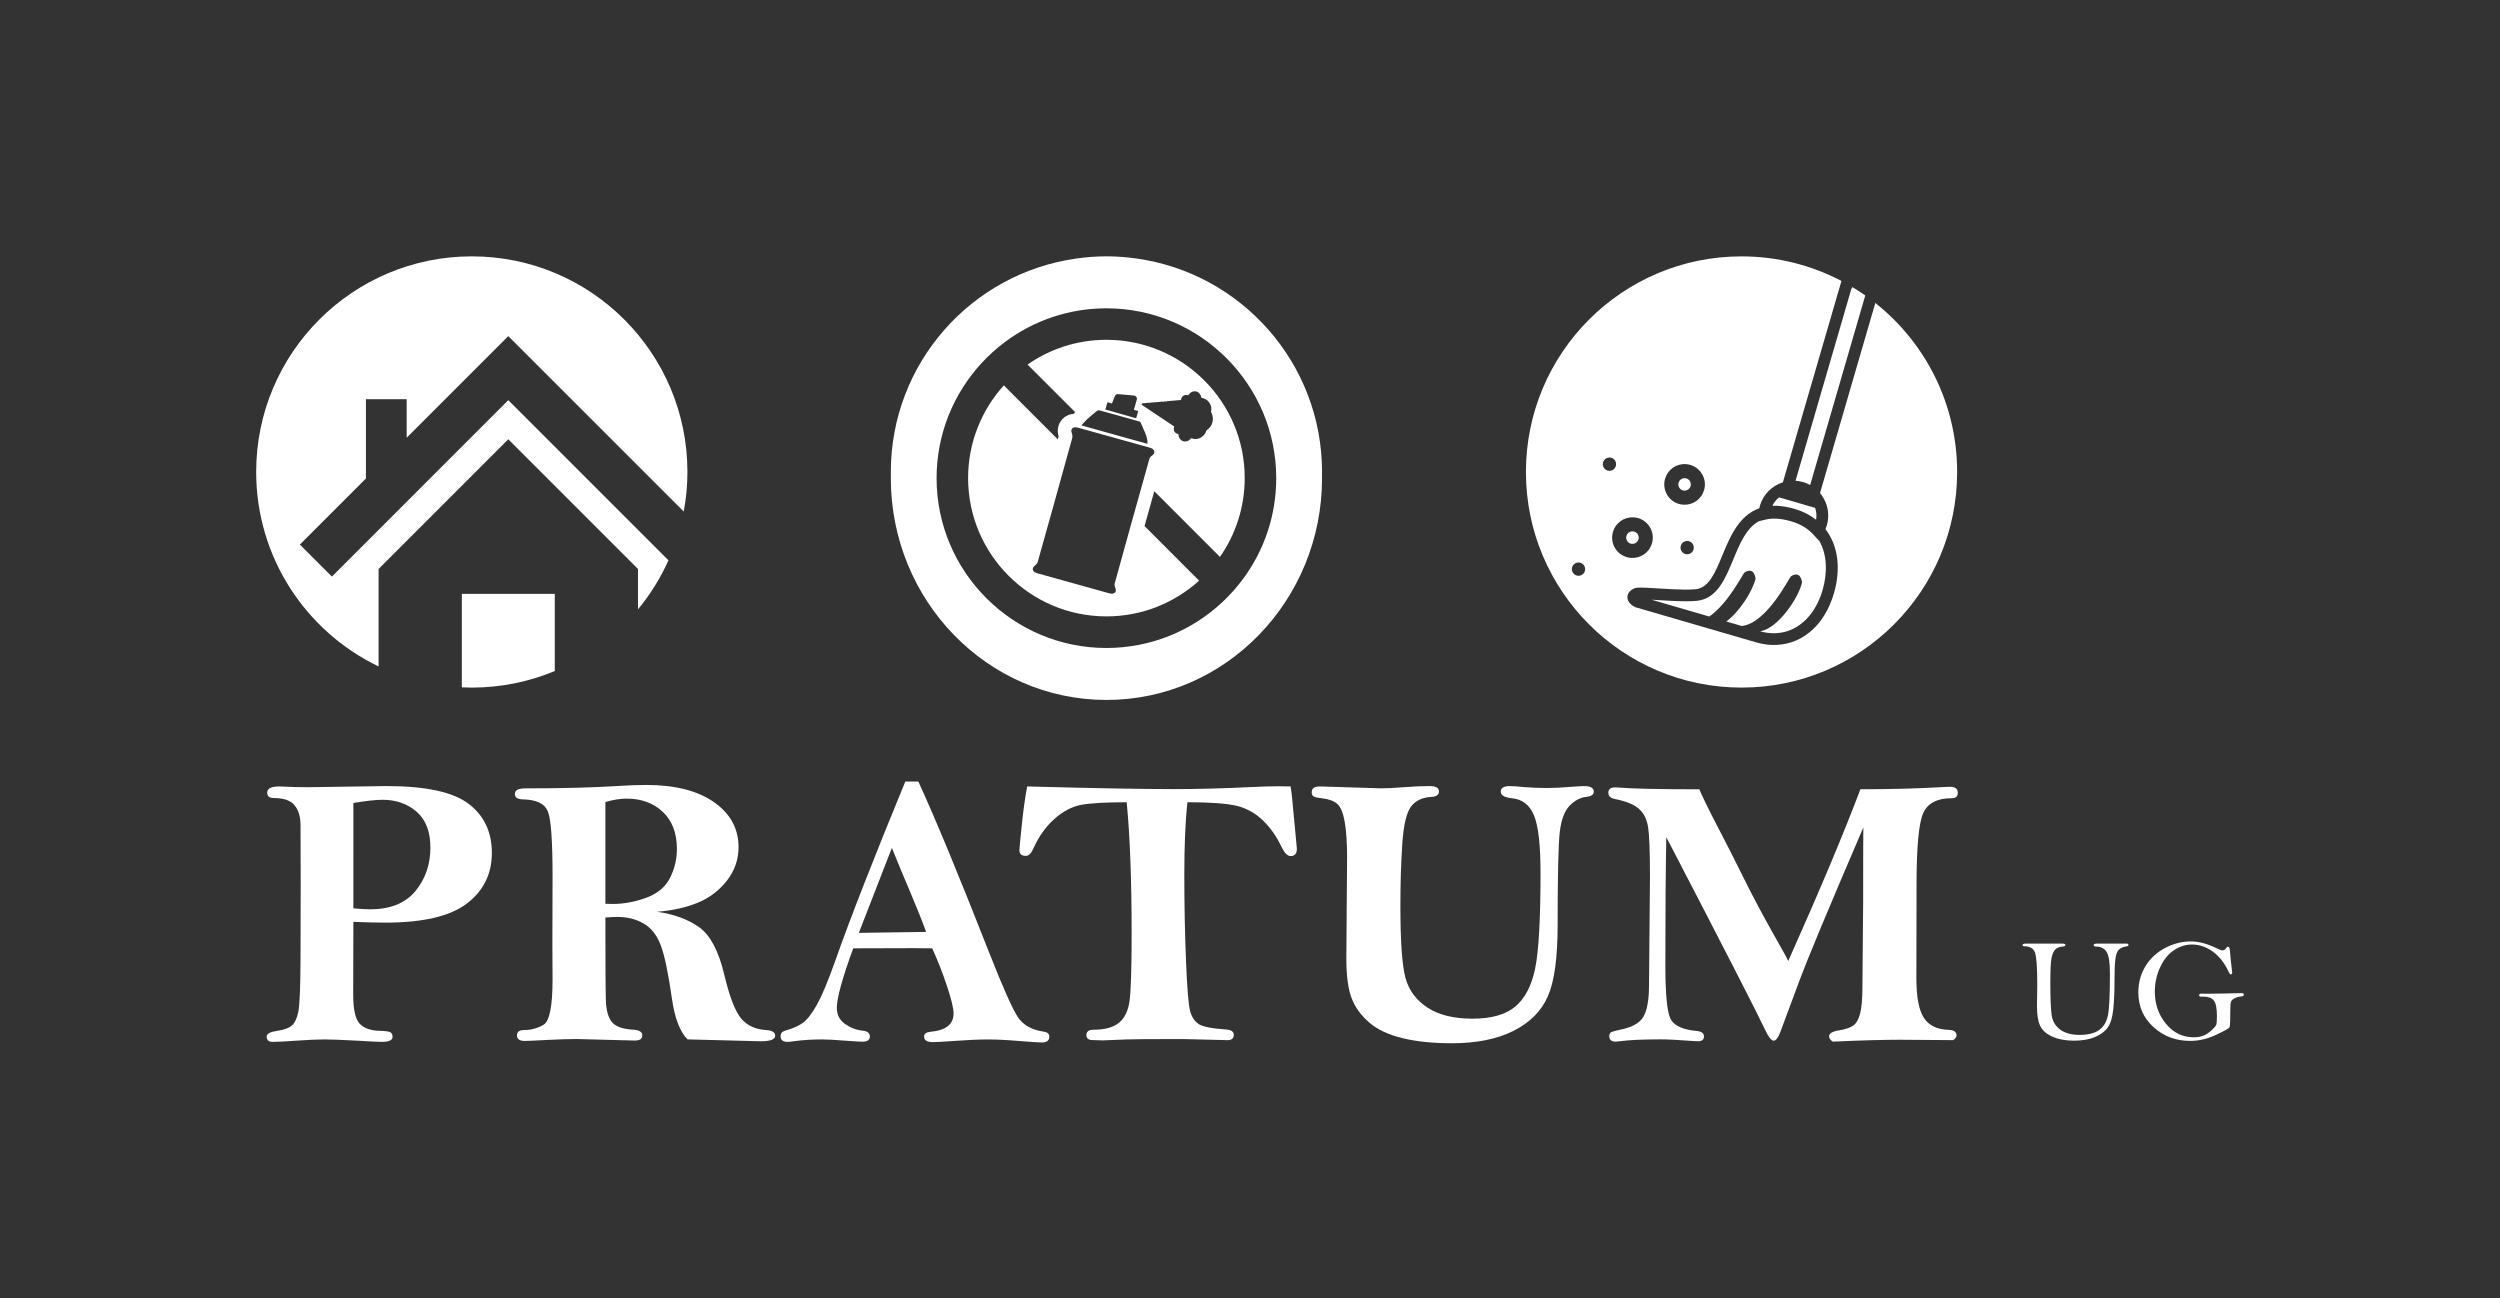<?xml version="1.0" encoding="UTF-8"?> <svg xmlns="http://www.w3.org/2000/svg" xmlns:xlink="http://www.w3.org/1999/xlink" version="1.1" id="Ebene_1" x="0px" y="0px" width="834.39px" height="433.32px" viewBox="0 0 834.39 433.32" style="enable-background:new 0 0 834.39 433.32;" xml:space="preserve"><rect x="0" y="0" width="834.39" height="433.32" fill="#333333" stroke="none"/> <style type="text/css"> .st0{fill:#FFFFFF;} </style> <g> <path class="st0" d="M117.94,307.67l-0.06,24.12c0,5.08,0.72,8.37,2.16,9.87c1.44,1.5,3.62,2.3,6.54,2.38 c1.95,0.04,3.17,0.2,3.68,0.48c0.51,0.28,0.76,0.79,0.76,1.56c0,1.1-1.23,1.65-3.68,1.65c-1.1,0-3.66-0.13-7.68-0.38 c-5.42-0.3-9.2-0.44-11.36-0.44c-2.37,0-5.63,0.15-9.78,0.44c-3.43,0.25-5.93,0.38-7.49,0.38c-1.36,0-2.03-0.59-2.03-1.78 c0-0.93,1.16-1.57,3.49-1.9c2.33-0.34,3.98-0.94,4.95-1.81c0.97-0.87,1.68-2.39,2.13-4.57c0.44-2.18,0.69-7.99,0.73-17.44 c0.04-9.45,0.06-17.77,0.06-24.96l-0.06-19.98c0-2.71-0.66-4.87-1.97-6.5c-1.31-1.63-3.62-2.44-6.92-2.44 c-1.48,0-2.22-0.59-2.22-1.78c0-1.4,1.31-2.09,3.94-2.09l1.65,0.06c2.37,0.13,5.12,0.19,8.25,0.19l25.9-0.38 c13.12,0,22.27,1.97,27.45,5.9c5.18,3.93,7.78,9.4,7.78,16.42c0,7.02-2.78,12.65-8.35,16.89c-5.56,4.25-14.65,6.37-27.26,6.37 C125.62,307.93,122.09,307.84,117.94,307.67z M117.94,303.17c2.41,0.21,4.27,0.32,5.59,0.32c6.73,0,11.76-2.03,15.11-6.08 c3.34-4.06,5.01-8.89,5.01-14.51c0-5.32-1.53-9.31-4.6-11.98c-3.07-2.66-6.85-3.99-11.33-3.99c-2.33,0-5.59,0.36-9.78,1.08V303.17z "></path> <path class="st0" d="M219.31,304.31c5.7,0.81,10.39,2.54,14.09,5.19c3.69,2.65,6.47,7.93,8.33,15.82 c1.77,7.39,3.65,12.26,5.64,14.62c1.99,2.36,4.78,3.64,8.38,3.85c1.99,0.13,2.98,0.76,2.98,1.9c0,1.23-1.61,1.84-4.82,1.84 l-24.44-0.63c-2.54-2.54-4.28-7.08-5.21-13.6c-1.19-8.35-2.41-14.24-3.68-17.67c-1.27-3.43-3.17-5.89-5.71-7.37 c-2.54-1.48-5.48-2.23-8.82-2.23c-0.97,0-2.31,0.06-4,0.19c0,14.9,0.05,24.07,0.16,27.52c0.1,3.45,0.79,5.93,2.06,7.43 c1.27,1.5,3.68,2.34,7.24,2.51c1.9,0.13,2.86,0.76,2.86,1.9c0,1.14-0.83,1.71-2.48,1.71l-19.49-0.51c-2.62,0-5.99,0.11-10.09,0.32 c-3.77,0.21-6.16,0.32-7.17,0.32c-1.74,0-2.6-0.61-2.6-1.84c0-1.18,0.76-1.78,2.29-1.78c2.37,0,4.56-0.59,6.57-1.78 c2.01-1.18,3.02-6.2,3.02-15.04l-0.06-11.81l0.06-22.79c0-11.76-0.52-18.95-1.56-21.55c-1.04-2.6-3.82-3.95-8.35-4.03 c-1.78-0.04-2.67-0.66-2.67-1.84c0-1.23,1.18-1.84,3.55-1.84c11.93,0,22.05-0.25,30.34-0.76c3.68-0.25,7-0.38,9.97-0.38 c9.61,0,17.14,1.92,22.6,5.74c5.46,3.83,8.19,8.83,8.19,15.01c0,4.15-1.29,7.87-3.87,11.17c-2.58,3.3-5.81,5.76-9.68,7.36 C229.06,302.87,224.52,303.89,219.31,304.31z M202.05,301.64c1.1,0.04,1.93,0.06,2.48,0.06c3.68,0,7.4-0.69,11.14-2.06 c3.75-1.37,6.39-3.58,7.93-6.6c1.54-3.02,2.32-6.25,2.32-9.68c0-5.29-1.57-9.42-4.7-12.38c-3.13-2.96-7.17-4.44-12.12-4.44 c-2.07,0-4.42,0.38-7.05,1.14V301.64z"></path> <path class="st0" d="M302.16,260.83h4.33c5.58,12.1,13.47,31.15,23.66,57.13c4.69,11.93,7.93,19.17,9.71,21.71 c1.78,2.54,4.59,4.08,8.45,4.64c1.27,0.17,1.9,0.72,1.9,1.65c0,1.31-0.83,1.97-2.48,1.97c-0.89,0-3.2-0.15-6.92-0.44 c-4.4-0.38-8.1-0.57-11.11-0.57c-2.92,0-6.73,0.17-11.43,0.51c-3.51,0.25-5.82,0.38-6.92,0.38c-1.95,0-2.92-0.61-2.92-1.84 c0-0.93,0.68-1.46,2.03-1.59c5.21-0.47,7.81-2.51,7.81-6.14c0-1.71-0.76-4.82-2.28-9.36c-1.52-4.54-3.15-8.66-4.87-12.37 c-2.76-0.04-4.9-0.06-6.43-0.06c-8.53,0-15.17,0.02-19.92,0.06c-3.65,9.99-5.47,16.6-5.47,19.84c0,2.32,0.91,4.12,2.73,5.4 c1.82,1.28,3.79,2.03,5.9,2.24c1.61,0.17,2.41,0.83,2.41,1.97c0,1.14-0.87,1.71-2.6,1.71c-0.68,0-2.45-0.11-5.33-0.32 c-3.72-0.3-6.43-0.44-8.12-0.44c-3.34,0-6.52,0.21-9.52,0.63c-0.76,0.13-1.4,0.19-1.9,0.19c-1.57,0-2.35-0.63-2.35-1.9 c0-0.93,0.51-1.54,1.52-1.84c2.54-0.72,4.53-1.6,5.97-2.65c1.44-1.05,2.99-3.07,4.67-6.06c1.67-2.99,3.67-7.79,6.01-14.39 C283.93,306.06,291.76,286.05,302.16,260.83z M297.67,282.98l-11.02,28.37l22.44-0.32c-1.18-3.32-3-7.87-5.45-13.66 C300.98,291.12,298.99,286.32,297.67,282.98z"></path> <path class="st0" d="M342.84,262.48c21.98,0.59,38.24,0.89,48.78,0.89c8,0,16.81-0.23,26.42-0.7c3.43-0.17,6.25-0.25,8.45-0.25 c0.85,0,2.26,0.02,4.26,0.06c0.3,1.74,0.68,5.31,1.14,10.73l0.95,10.03c0,1.65-0.7,2.48-2.08,2.48c-1.05,0-2.07-1.02-3.04-3.05 c-1.61-3.43-3.67-6.37-6.19-8.82c-2.52-2.45-5.44-4.08-8.76-4.89c-3.32-0.8-8.82-1.21-16.48-1.21c-0.68,6.47-1.02,14.58-1.02,24.31 c0,9.94,0.19,19.54,0.57,28.79c0.38,9.25,0.85,14.82,1.4,16.73c0.55,1.9,1.48,3.3,2.79,4.19c1.31,0.89,4.4,1.5,9.27,1.84 c1.65,0.13,2.48,0.72,2.48,1.78c0,1.19-0.72,1.78-2.16,1.78l-1.78-0.06l-13.16-0.32c-10.25,0-16.48,0.04-18.69,0.13l-8.01,0.32 c-0.64,0-1.95-0.04-3.94-0.13c-0.98-0.21-1.46-0.74-1.46-1.59c0-1.23,0.8-1.84,2.41-1.84c3.77,0,6.6-0.78,8.51-2.35 c1.9-1.57,3.08-4.05,3.52-7.46c0.44-3.41,0.67-10.8,0.67-22.18c0-17.98-0.55-32.63-1.65-43.93c-6.98,0-12.03,0.29-15.14,0.86 c-3.11,0.57-6.1,2.14-8.98,4.7c-2.88,2.56-5.23,5.87-7.05,9.93c-0.72,1.61-1.55,2.41-2.48,2.41c-1.44,0-2.16-0.63-2.16-1.9 c0-0.38,0.26-3.16,0.79-8.35C341.56,270.21,342.16,265.9,342.84,262.48z"></path> <path class="st0" d="M440.53,262.48l20.44,0.63c1.95,0,4.17-0.11,6.67-0.32c3.98-0.3,7.11-0.44,9.39-0.44 c2.16,0,3.24,0.59,3.24,1.78c0,1.14-0.85,1.76-2.54,1.84c-3.05,0.17-5.32,1.26-6.82,3.27c-1.5,2.01-2.46,6.14-2.89,12.38 c-0.42,6.24-0.63,13.11-0.63,20.6c0,12.02,0.57,20.09,1.71,24.22c1.14,4.12,3.6,7.42,7.36,9.87c3.77,2.45,8.76,3.68,14.98,3.68 c6.3,0,11.07-1.34,14.28-4.03c3.22-2.69,5.43-6.9,6.63-12.65c1.21-5.75,1.81-16.43,1.81-32.03c0-9.22-0.72-15.58-2.16-19.09 c-1.44-3.51-3.89-5.43-7.36-5.77c-2.5-0.25-3.75-0.99-3.75-2.22c0-1.23,1.02-1.84,3.05-1.84c0.97,0,2.6,0.12,4.89,0.35 c2.37,0.19,4.84,0.29,7.43,0.29c2.37,0,5.01-0.13,7.93-0.38c2.2-0.17,3.72-0.25,4.57-0.25c2.12,0,3.17,0.61,3.17,1.84 c0,0.97-0.76,1.55-2.29,1.71c-2.12,0.21-4.03,1.2-5.74,2.95c-1.71,1.76-2.82,4.66-3.3,8.7c-0.49,4.04-0.73,14.42-0.73,31.14 c0,11-1.1,18.97-3.3,23.9c-2.2,4.93-6.04,8.76-11.52,11.49c-5.48,2.73-12.3,4.09-20.47,4.09c-6.31,0-11.79-0.56-16.44-1.68 c-4.66-1.12-8.35-2.84-11.08-5.17c-2.73-2.33-4.7-5.01-5.9-8.06c-1.21-3.04-1.81-7.53-1.81-13.45l0.25-33.81 c0-4.74-0.26-8.63-0.79-11.67c-0.53-3.04-1.36-5.06-2.51-6.06c-1.14-0.99-2.88-1.62-5.21-1.87c-1.48-0.17-2.4-0.39-2.76-0.67 c-0.36-0.27-0.54-0.73-0.54-1.36C437.8,263.11,438.71,262.48,440.53,262.48z"></path> <path class="st0" d="M567.16,263.43c1.1,2.62,3.13,6.78,6.1,12.47c2.97,5.69,5.9,11.47,8.8,17.33c2.9,5.86,6.18,12.03,9.82,18.5 c2.92,5.12,4.58,8.12,4.96,9.01c10.6-23.74,18.63-42.85,24.08-57.32c10.16,0,19.54-0.25,28.13-0.76c0.8-0.04,1.4-0.06,1.78-0.06 c1.74,0,2.6,0.68,2.6,2.03c0,1.19-0.68,1.78-2.03,1.78c-4.82,0-7.99,1.64-9.49,4.92c-1.5,3.28-2.25,11.27-2.25,23.96l-0.06,31.1 c0,6.35,0.84,10.79,2.51,13.33c1.67,2.54,4.39,3.87,8.16,4c1.82,0.04,2.73,0.66,2.73,1.84c0,0.63-0.38,1.16-1.14,1.59l-17.81-0.13 c-5.45,0-12.91,0.21-22.37,0.63c-0.8-0.55-1.2-1.14-1.2-1.78c0-0.97,1.09-1.63,3.28-1.97c2.23-0.38,3.84-0.93,4.83-1.65 c0.99-0.72,1.74-2.05,2.24-4c0.5-1.95,0.76-4.81,0.76-8.58l0.25-28.4c0-14.53,0.02-22.89,0.06-25.1 c-11.49,26.75-18.61,43.82-21.36,51.23l-6.4,17.2c-0.72,1.82-1.44,2.73-2.16,2.73c-0.76,0-1.67-1.12-2.73-3.36 c-3.09-6.52-14.13-28.04-33.11-64.56c-0.21,10.51-0.32,24.67-0.32,42.51c0,9.4,0.53,15.34,1.59,17.82 c1.06,2.48,4.02,3.93,8.89,4.35c1.61,0.17,2.41,0.76,2.41,1.78c0,1.1-0.66,1.65-1.97,1.65c-0.47,0-0.97-0.02-1.52-0.07 c-5.08-0.38-8.72-0.56-10.92-0.56c-6.01,0-10.56,0.21-13.65,0.63c-0.59,0.08-1.04,0.13-1.33,0.13c-1.48,0-2.22-0.61-2.22-1.84 c0-0.59,0.18-1,0.54-1.24c0.36-0.23,1.32-0.52,2.89-0.86c4.06-0.76,6.72-2.22,7.97-4.38c1.25-2.16,1.87-5.7,1.87-10.61l0.32-36.27 c0-8.26-0.21-13.72-0.63-16.39c-0.42-2.67-1.46-4.72-3.11-6.16c-1.65-1.44-4.34-2.52-8.06-3.24c-1.4-0.3-2.09-0.99-2.09-2.09 c0-1.18,0.76-1.78,2.28-1.78c0.34,0,0.8,0.02,1.4,0.07C544.75,263.24,553.66,263.43,567.16,263.43z"></path> <path class="st0" d="M676.06,314.94h12.23c0.7,0,1.05,0.15,1.05,0.44s-0.26,0.46-0.78,0.51c-1.16,0.11-2.01,0.43-2.56,0.95 c-0.55,0.52-0.97,1.44-1.26,2.76c-0.29,1.32-0.43,4.14-0.43,8.47c0,5.19,0.15,8.79,0.45,10.79c0.3,2,1.25,3.59,2.83,4.77 c1.59,1.18,3.75,1.77,6.48,1.77c2.86,0,5.04-0.54,6.54-1.64c1.5-1.09,2.47-2.71,2.92-4.86c0.45-2.15,0.67-6.81,0.67-13.99 c0-3.69-0.38-6.12-1.15-7.26c-0.77-1.15-1.9-1.72-3.39-1.72c-0.6,0-0.9-0.17-0.9-0.51c0-0.33,0.4-0.49,1.2-0.49h9.77 c0.44,0,0.66,0.16,0.66,0.49c0,0.23-0.18,0.37-0.54,0.42c-1.24,0.18-2.14,0.57-2.72,1.17c-0.58,0.6-0.96,1.69-1.13,3.27 c-0.18,1.58-0.27,3.9-0.27,6.96c0,3.83-0.14,7.07-0.43,9.74c-0.29,2.67-0.9,4.66-1.84,5.97c-0.94,1.31-2.36,2.37-4.26,3.17 c-1.9,0.81-4.23,1.21-7,1.21c-2.83,0-5.25-0.45-7.24-1.36c-1.99-0.9-3.34-2.1-4.05-3.59c-0.71-1.49-1.06-3.72-1.06-6.68l0.1-6.77 c0-6.01-0.26-9.69-0.77-11.03c-0.51-1.34-1.62-2.03-3.31-2.06c-0.55,0-0.83-0.13-0.83-0.4 C675.03,315.11,675.37,314.94,676.06,314.94z"></path> <path class="st0" d="M744.51,325.2c-0.21,0-0.43-0.26-0.66-0.78c-1.33-2.93-3.09-5.2-5.28-6.79c-2.19-1.59-4.52-2.39-7-2.39 c-2.04,0-4.01,0.61-5.91,1.84c-1.91,1.23-3.46,3.12-4.67,5.69c-1.2,2.56-1.81,5.29-1.81,8.19c0,4.13,1.24,7.71,3.71,10.72 c2.47,3.01,5.57,4.52,9.28,4.52c1.32,0,2.44-0.2,3.37-0.61c0.93-0.41,1.8-0.99,2.62-1.76c0.82-0.76,1.32-1.33,1.49-1.71 c0.17-0.37,0.26-1.36,0.26-2.95c0-2.67-0.35-4.43-1.06-5.27c-0.71-0.85-1.84-1.27-3.41-1.27l-0.76,0.02 c-0.47,0-0.71-0.15-0.71-0.46c0-0.37,0.26-0.56,0.78-0.56l1.29,0.05l5.52-0.07l6.76-0.15c0.37,0,0.56,0.17,0.56,0.51 s-0.21,0.53-0.63,0.56c-1.01,0.1-1.83,0.32-2.47,0.66c-0.63,0.34-1.03,0.73-1.17,1.17c-0.15,0.44-0.22,1.18-0.22,2.22 c0,3.81-0.09,5.9-0.27,6.27c-0.18,0.38-1.69,1.23-4.54,2.56c-2.85,1.33-5.71,2-8.59,2c-4.77,0-8.85-1.53-12.23-4.59 c-3.39-3.06-5.08-6.93-5.08-11.62c0-3.22,0.8-6.14,2.4-8.75c1.6-2.61,3.8-4.64,6.58-6.08c2.78-1.44,5.62-2.16,8.5-2.16 c2.7,0,5.62,0.77,8.74,2.32c0.88,0.44,1.5,0.66,1.86,0.66c0.5,0,0.89-0.22,1.17-0.66c0.24-0.37,0.46-0.56,0.66-0.56 c0.37,0,0.59,0.47,0.66,1.42c0.1,1.48,0.33,3.74,0.71,6.79c0.03,0.16,0.05,0.31,0.05,0.44C745.03,325,744.85,325.2,744.51,325.2z"></path> </g> <g> <path class="st0" d="M126.36,211.28v-21.26v-0.12l43.28-43.29l43.29,43.29v0.12v13.36c4.09-4.94,7.51-10.44,10.17-16.36 l-53.46-53.46l-58.87,58.88l-10.69-10.69l22.05-22.05v-26.47h13.6v12.86l33.91-33.91l58.56,58.55c0.8-4.28,1.23-8.69,1.23-13.21 c0-39.74-32.22-71.96-71.96-71.96c-39.74,0-71.97,32.22-71.97,71.96c0,28.6,16.69,53.31,40.86,64.91V211.28z"></path> <path class="st0" d="M185.16,198.2h-31.02v31.21c1.11,0.05,2.21,0.08,3.33,0.08c9.81,0,19.17-1.97,27.69-5.53V198.2z"></path> </g> <g> <path class="st0" d="M561.65,163.68c1.1,0.32,2.27-0.33,2.59-1.42c0.15-0.53,0.1-1.1-0.17-1.59c-0.27-0.49-0.71-0.84-1.25-1 c-0.16-0.05-0.32-0.08-0.48-0.08c-0.97-0.05-1.83,0.57-2.11,1.51C559.91,162.19,560.55,163.35,561.65,163.68z"></path> <path class="st0" d="M618.24,95.8l-0.12,0.46l-0.16-0.05l-18.69,64.25c0.85,0.05,1.69,0.19,2.52,0.43 c0.83,0.24,1.62,0.58,2.36,0.99l18.4-63.27C621.15,97.63,619.71,96.69,618.24,95.8z"></path> <path class="st0" d="M593.79,166c-0.95,0.74-1.72,1.69-2.24,2.82c0.52-0.02,1.06-0.03,1.62,0c1.85,0.09,3.87,0.46,6,1.09 c2.68,0.79,4.99,2.01,6.95,3.57c0.25-1.34,0.14-2.7-0.32-3.98L593.79,166z"></path> <path class="st0" d="M587.45,210.7c1.31,0.36,2.6,0.57,3.86,0.63c7.79,0.38,14.31-5.15,17-14.42c1.55-5.34,1.68-11.7-1.22-16.58 l-0.05,0.08l-1.74-1.92c-1.87-2.07-4.35-3.56-7.35-4.46c-3.35-0.99-6.24-1.2-8.63-0.62l-2.25,0.54c-4.24,2.29-6.39,7.45-8.61,12.84 c-2.65,6.41-5.38,13.04-12.14,13.74c-1.89,0.2-4.59,0.2-8.51,0.01c-1.6-0.08-3.22-0.18-4.73-0.27c-0.65-0.04-1.26-0.08-1.86-0.11 l19.27,5.61c6.33-4.33,11.25-14.39,11.76-14.71c3.36-2.08,3.68,2.09,3.68,2.09c-0.92,3.89-5.12,10.82-9.75,14.28l5.16,1.5 c8.44-0.94,15.81-16.22,16.44-16.61c3.35-2.08,3.67,2.09,3.67,2.09C600.28,199.5,593.49,209.76,587.45,210.7z"></path> <path class="st0" d="M625.9,101.12l-18.46,63.45c0.49,0.58,0.92,1.22,1.3,1.9c1.5,2.73,1.84,5.87,0.98,8.86 c-0.13,0.43-0.29,0.85-0.47,1.27c4.12,5.33,5.3,12.95,2.84,21.41c-3.23,11.1-11.26,17.7-20.95,17.23 c-1.68-0.08-3.41-0.38-5.13-0.88l-40.16-11.69l-0.13-0.06c-0.6-0.28-2.54-1.34-2.56-3.25c-0.01-0.85,0.37-2.05,2.18-2.93 c0.62-0.3,1.38-0.4,4.44-0.25c1.05,0.05,2.27,0.12,3.57,0.21c1.49,0.09,3.09,0.19,4.68,0.26c2.34,0.11,5.7,0.24,7.91,0.01 c4.43-0.47,6.51-5.5,8.92-11.34c2.5-6.05,5.49-13.28,12.32-15.68c0.06-0.27,0.11-0.54,0.18-0.8c1.12-3.84,4.05-6.72,7.69-7.86 l19.55-67.21c-9.97-5.23-21.31-8.2-33.35-8.2c-39.75,0-71.96,32.22-71.96,71.96c0,39.74,32.22,71.96,71.96,71.96 c39.75,0,71.96-32.22,71.96-71.96C653.2,134.66,642.53,114.31,625.9,101.12z M565.23,183.39c-0.34,1.18-1.58,1.86-2.75,1.51 c-1.17-0.35-1.86-1.57-1.51-2.75c0.34-1.18,1.58-1.85,2.75-1.51C564.89,180.98,565.57,182.21,565.23,183.39z M555.73,159.78 c0.88-3.03,3.69-5.04,6.83-4.88c0.53,0.03,1.06,0.11,1.57,0.26c1.74,0.51,3.18,1.66,4.05,3.25c0.88,1.59,1.08,3.42,0.57,5.16 c-0.88,3.03-3.69,5.03-6.84,4.88c-0.53-0.03-1.05-0.11-1.57-0.26C556.75,167.14,554.68,163.37,555.73,159.78z M528.97,190.57 c-0.34,1.18-1.58,1.85-2.75,1.51c-1.17-0.34-1.85-1.57-1.51-2.75c0.34-1.18,1.58-1.86,2.75-1.51 C528.63,188.16,529.31,189.39,528.97,190.57z M536.55,157.05c-1.18-0.34-1.85-1.57-1.51-2.75c0.34-1.17,1.57-1.85,2.75-1.51 c1.17,0.34,1.85,1.57,1.5,2.75C538.96,156.72,537.73,157.39,536.55,157.05z M538.89,182.7c-0.87-1.59-1.07-3.42-0.56-5.16 c0.88-3.03,3.69-5.03,6.84-4.88c0.53,0.02,1.06,0.12,1.57,0.26c3.6,1.04,5.67,4.82,4.62,8.41c-0.88,3.03-3.69,5.03-6.84,4.88 c-0.53-0.03-1.06-0.11-1.57-0.26C541.21,185.44,539.77,184.28,538.89,182.7z"></path> <path class="st0" d="M546.85,180.02c0.32-1.11-0.32-2.27-1.43-2.59c-0.16-0.05-0.32-0.07-0.48-0.08c-0.97-0.05-1.83,0.57-2.1,1.51 c-0.16,0.53-0.09,1.1,0.18,1.59c0.26,0.49,0.71,0.84,1.24,1C545.37,181.76,546.53,181.1,546.85,180.02z"></path> </g> <g> <path class="st0" d="M369.28,113.41c-9.78,0-18.86,3.06-26.33,8.26l15.89,15.89c-0.18,0.19-0.35,0.38-0.51,0.56 c-1.79,0.15-3.35,1.04-4.32,2.47c-0.65,0.96-0.97,2.07-0.97,3.23l0.04,0.65c0.05,0.39,0.12,0.79,0.24,1.18 c-0.09,0.33-0.18,0.66-0.27,0.98l-18.01-18.01c-7.41,8.19-11.93,19.05-11.93,30.93c0,25.46,20.71,46.17,46.17,46.17 c11.89,0,22.74-4.52,30.93-11.93l-18.21-18.21c1.07-3.85,2.15-7.73,3.25-11.63l21.92,21.92c5.21-7.47,8.26-16.55,8.26-26.33 C415.45,134.12,394.74,113.41,369.28,113.41z M369.61,134.25l1.5,0.43l0.98-2.47c0.02-0.05,0.04-0.1,0.07-0.14c0,0,0,0,0-0.01 c0.2-0.35,0.59-0.55,1-0.52l0.3,0.03l0.03,0l5,0.44c0.66,0.06,1.11,0.71,0.93,1.35l-0.97,3.42l1.44,0.41l-0.69,2.42l-10.28-2.93 L369.61,134.25z M362.94,139.83c1.04-0.94,2.12-1.84,3.22-2.71c0.21-0.16,0.62-0.21,0.89-0.13c2.27,0.62,4.54,1.25,6.81,1.88 c2.19,0.61,4.38,1.23,6.56,1.86c0.32,0.09,1.04,2.11,1.3,2.66c0.7,1.48,1.33,2.96,1.25,4.74c-3.51-0.98-6.99-1.95-10.48-2.92 c-3.82-1.06-7.66-2.13-11.58-3.23C361.67,141.18,362.26,140.45,362.94,139.83z M384.52,152.04c-0.38,0.25-0.79,0.67-0.9,1.09 c-3.9,13.88-7.77,27.77-11.6,41.66c-0.12,0.45,0.05,1.04,0.25,1.5c0.41,0.95-0.04,1.83-1.08,1.86c-0.43,0.01-0.87-0.1-1.29-0.22 c-7.77-2.16-15.54-4.32-23.31-6.49c-0.38-0.11-0.78-0.21-1.12-0.4c-1.04-0.57-1.01-1.59-0.05-2.28c0.4-0.29,0.8-0.76,0.93-1.23 c3.87-13.76,7.71-27.54,11.51-41.32c0.15-0.53,0.02-1.22-0.17-1.76c-0.35-0.98,0.08-1.81,1.14-1.85c0.39-0.01,0.79,0.1,1.17,0.2 c3.89,1.08,7.77,2.16,11.66,3.24c0,0,0,0,0,0c0.28,0.08,0.57,0.16,0.85,0.24c2.2,0.61,4.39,1.23,6.59,1.84 c1.44,0.4,2.88,0.8,4.33,1.21c0.38,0.11,0.78,0.21,1.12,0.41C385.54,150.34,385.49,151.4,384.52,152.04z M403.6,134.35 c0.3,0.43,0.5,0.91,0.63,1.43c0.01,0.05,0.03,0.1,0.03,0.16c-0.01,0.36,0.04,0.71,0.03,1.07c0,0.07-0.07,0.13-0.1,0.2 c-0.02,0.04-0.05,0.1-0.04,0.14c0.12,0.28,0.25,0.56,0.36,0.85c0.24,0.62,0.32,1.27,0.27,1.95c-0.08,1.13-0.53,2.08-1.32,2.85 c-0.18,0.18-0.37,0.34-0.58,0.48c-0.17,0.11-0.23,0.27-0.3,0.44c-0.61,1.62-2.21,2.77-3.92,2.59c-0.34-0.03-0.67-0.14-1-0.23 c-0.1-0.03-0.15-0.02-0.23,0.08c-0.43,0.58-1,0.89-1.66,0.97c-1.4,0.17-2.41-0.99-2.46-2.35c0-0.12-0.05-0.16-0.15-0.17 c-0.46-0.04-0.82-0.27-1.09-0.64c-0.36-0.49-0.41-1.05-0.22-1.64c0.05-0.14,0.04-0.22-0.09-0.3c-0.49-0.31-0.98-0.63-1.46-0.95 c-0.62-0.42-1.24-0.84-1.86-1.26c-0.27-0.18-0.55-0.36-0.82-0.54c-0.78-0.52-1.57-1.05-2.35-1.57c-1.08-0.72-2.16-1.43-3.23-2.15 c-0.27-0.18-0.55-0.36-0.82-0.55c-0.18-0.12-0.22-0.22-0.17-0.38c0.05-0.18,0.19-0.21,0.34-0.22c1.2-0.1,2.41-0.22,3.61-0.32 c0.64-0.05,1.28-0.08,1.92-0.14c0.3-0.02,0.59-0.09,0.88-0.11c0.18-0.01,0.37,0.03,0.55,0.04c0.05,0,0.1-0.01,0.15-0.03 c0.09-0.03,0.19-0.08,0.28-0.08c0.15-0.01,0.31,0,0.46,0.01c0.05,0,0.09,0.02,0.16,0.04c0.05-0.2,0.2-0.12,0.32-0.14 c0.44-0.04,0.89-0.08,1.33-0.12c0.99-0.09,1.98-0.17,2.97-0.25c0.12-0.01,0.13-0.07,0.15-0.16c0.08-0.43,0.26-0.81,0.59-1.1 c0.44-0.4,0.94-0.52,1.49-0.38c0.33,0.08,0.33,0.08,0.54-0.22c0.54-0.76,1.26-1.11,2.12-1.05c1.11,0.08,1.87,1,2.02,2.03 c0.01,0.1,0.03,0.15,0.14,0.16C402.13,132.95,402.97,133.46,403.6,134.35z"></path> <path class="st0" d="M441.24,157.53c0-36.36-26.98-66.41-62-71.26c-3.26-0.46-6.58-0.72-9.96-0.72c-3.38,0-6.7,0.26-9.95,0.72 c-35.03,4.85-62.01,34.9-62.01,71.26c0,0.35,0.02,0.69,0.02,1.04c0,0.34-0.02,0.67-0.02,1.01c0,40.89,32.22,74.03,71.96,74.03 s71.96-33.15,71.96-74.03c0-0.34-0.02-0.67-0.02-1.01C441.22,158.22,441.24,157.88,441.24,157.53z M414.71,193.44 c-2.11,2.82-4.47,5.44-7.06,7.82c-10.1,9.31-23.59,15.01-38.38,15.01c-31.26,0-56.68-25.43-56.68-56.68 c0-14.79,5.69-28.27,15-38.38c2.38-2.59,5-4.95,7.82-7.06c9.45-7.07,21.18-11.25,33.86-11.25c31.26,0,56.68,25.43,56.68,56.68 C425.96,172.26,421.78,183.99,414.71,193.44z"></path> </g> </svg> 